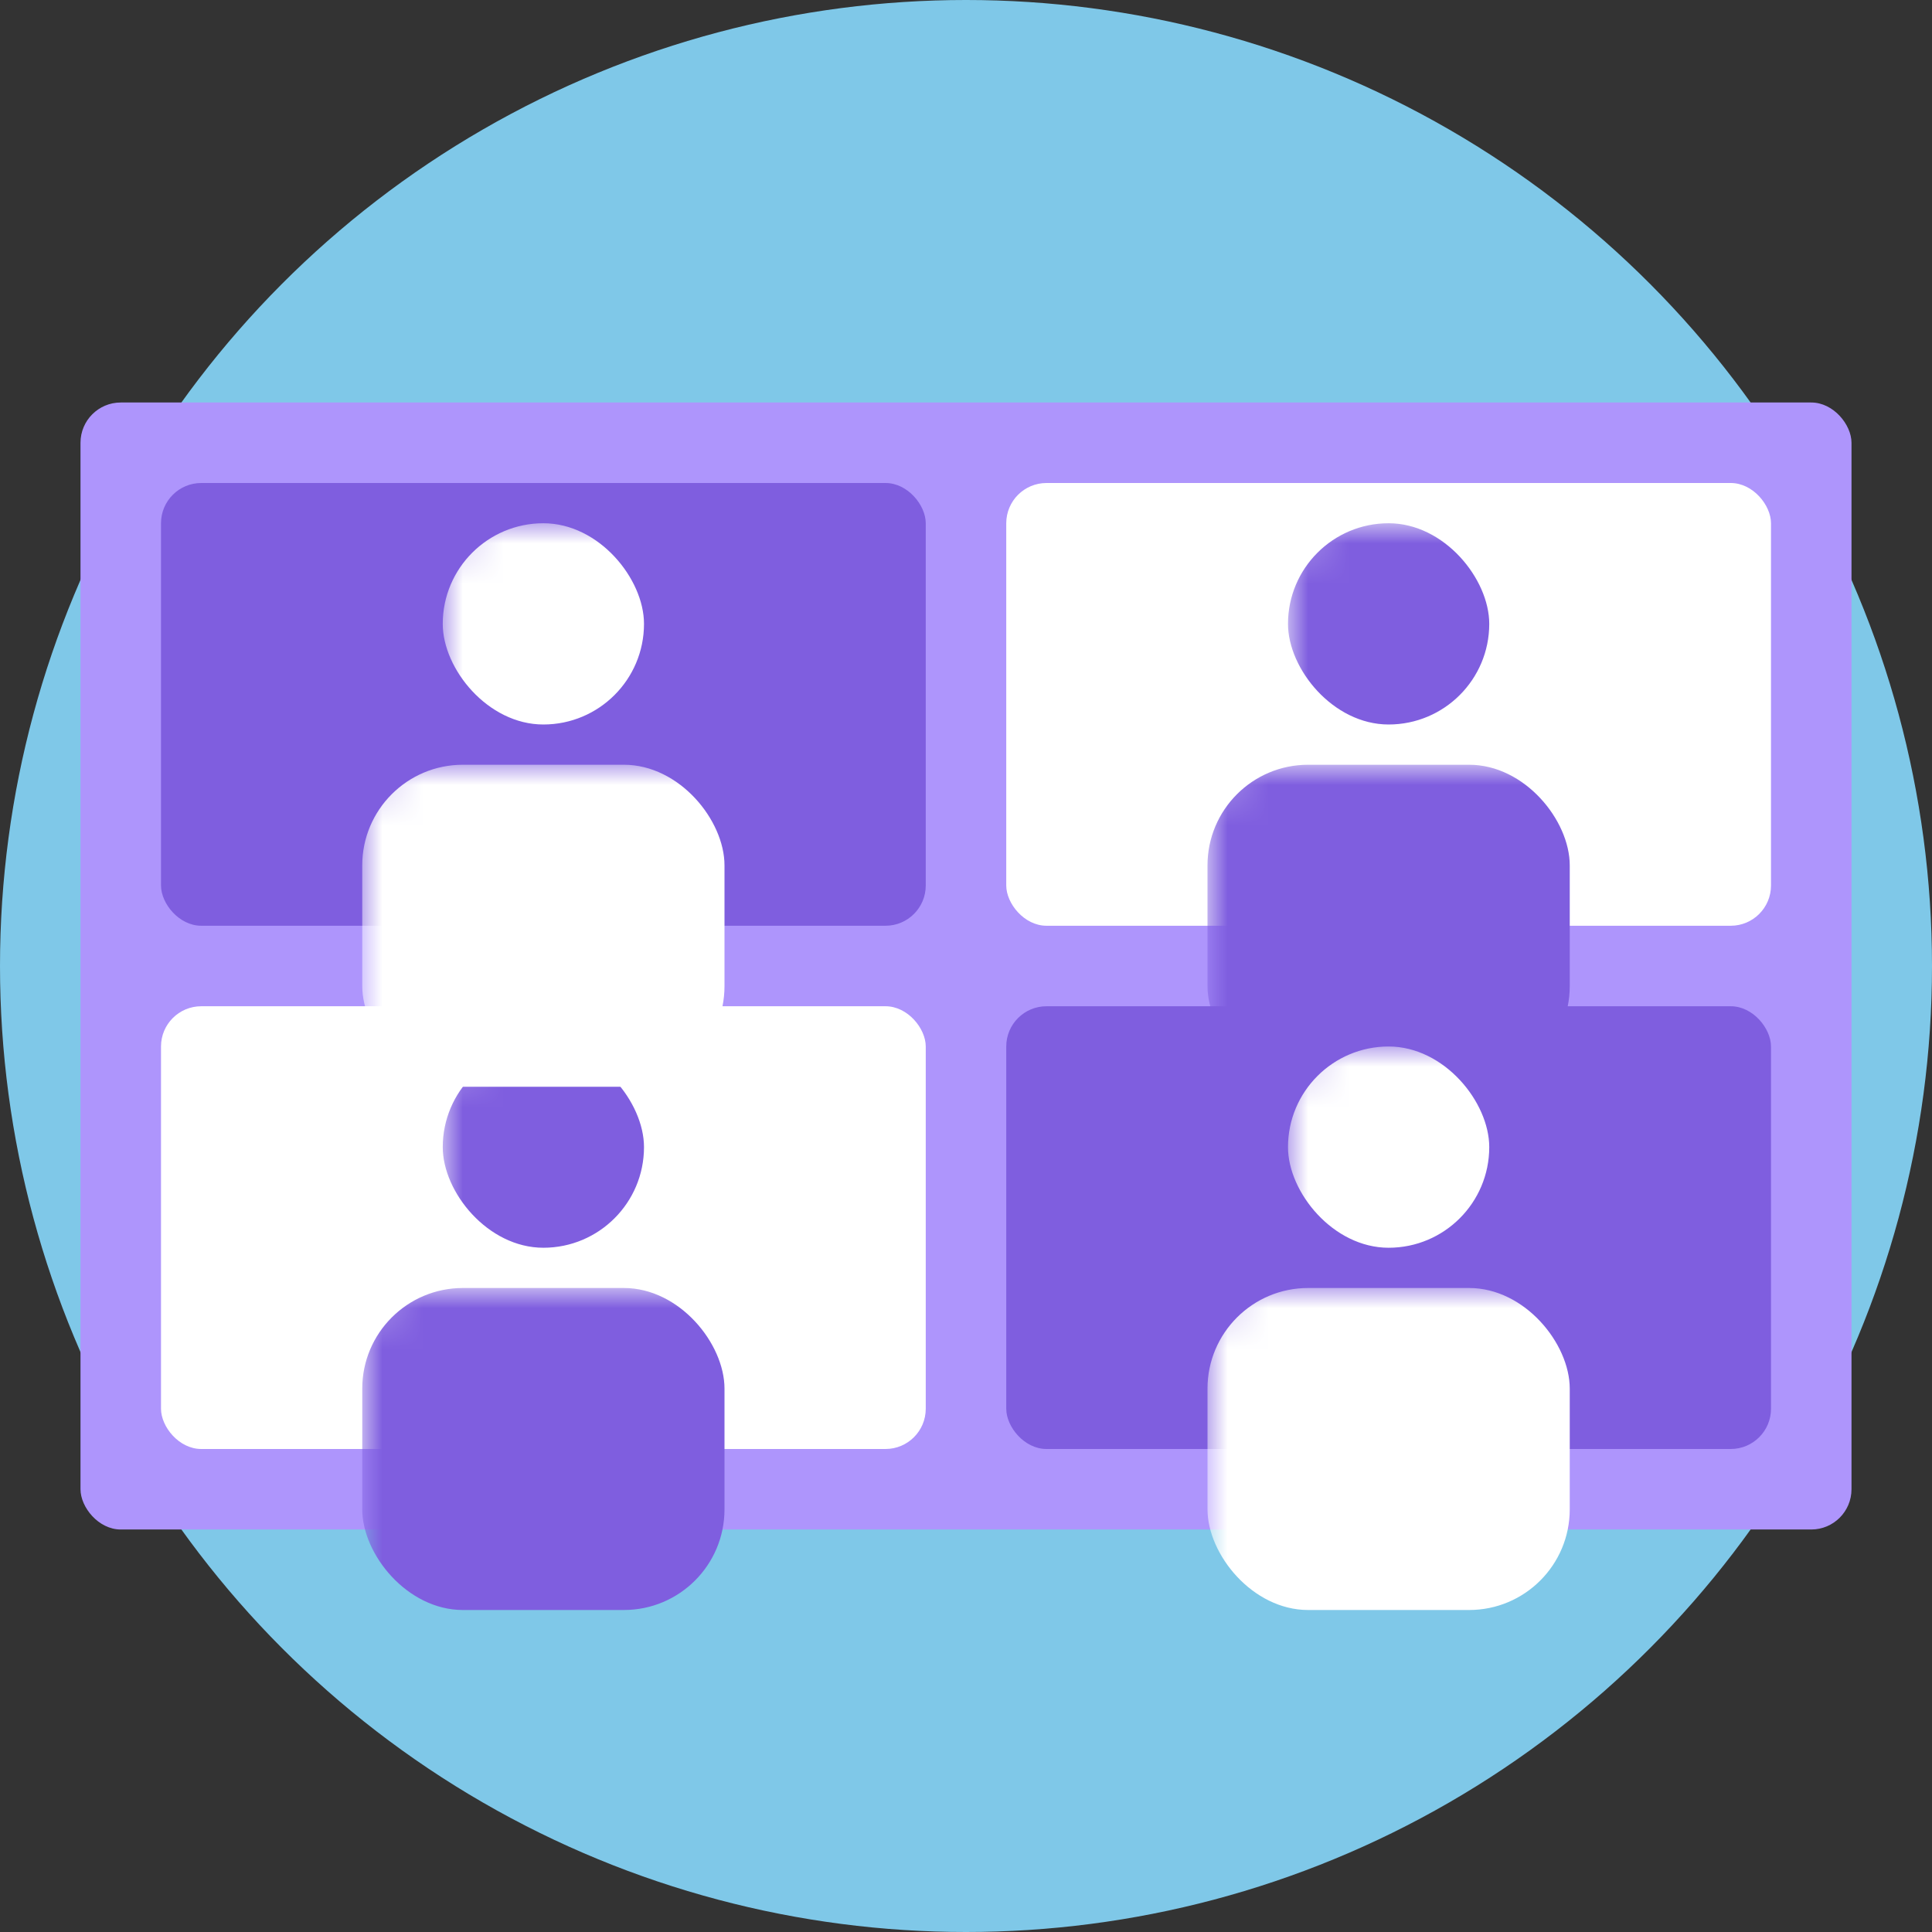 <?xml version="1.0" encoding="UTF-8"?>
<svg width="48px" height="48px" viewBox="0 0 48 48" version="1.1" xmlns="http://www.w3.org/2000/svg" xmlns:xlink="http://www.w3.org/1999/xlink">
    <rect x="0" y="0" width="48" height="48" fill="#333333" stroke="none"/>
    <title>Icon 4</title>
    <defs>
        <rect id="path-1" x="0" y="0" width="19" height="11" rx="1"></rect>
        <rect id="path-3" x="0" y="0" width="19" height="11" rx="1"></rect>
        <rect id="path-5" x="0" y="0" width="19" height="11" rx="1"></rect>
        <rect id="path-7" x="0" y="0" width="19" height="11" rx="1"></rect>
    </defs>
    <g id="Page-1" stroke="none" stroke-width="1" fill="none" fill-rule="evenodd">
        <g id="Credit-Card-Fees---Desktop-V3-Copy" transform="translate(-393, -1693)">
            <g id="Icon-4" transform="translate(393, 1693)">
                <circle id="Oval-Copy-2" fill="#7FC8E8" cx="24" cy="24" r="24"></circle>
                <rect id="Rectangle-Copy-24" fill="#AE95FC" x="2" y="10" width="44" height="28" rx="1"></rect>
                <g id="Rectangle-Copy-37" transform="translate(25, 12)">
                    <mask id="mask-2" fill="white">
                        <use xlink:href="#path-1"></use>
                    </mask>
                    <use id="Mask" fill="#FFFFFF" xlink:href="#path-1"></use>
                    <rect fill="#7F5EDF" mask="url(#mask-2)" x="5" y="7" width="9" height="8" rx="2.5"></rect>
                    <rect id="Rectangle-Copy-10" fill="#7F5EDF" mask="url(#mask-2)" x="7" y="1" width="5" height="5" rx="2.5"></rect>
                </g>
                <g id="Rectangle-Copy-38" transform="translate(4, 25)">
                    <mask id="mask-4" fill="white">
                        <use xlink:href="#path-3"></use>
                    </mask>
                    <use id="Mask" fill="#FFFFFF" xlink:href="#path-3"></use>
                    <rect id="Rectangle-Copy-37" fill="#7F5EDF" mask="url(#mask-4)" x="5" y="7" width="9" height="8" rx="2.5"></rect>
                    <rect id="Rectangle-Copy-10" fill="#7F5EDF" mask="url(#mask-4)" x="7" y="1" width="5" height="5" rx="2.5"></rect>
                </g>
                <g id="Rectangle-Copy-39" transform="translate(4, 12)">
                    <mask id="mask-6" fill="white">
                        <use xlink:href="#path-5"></use>
                    </mask>
                    <use id="Mask" fill="#7F5EDF" xlink:href="#path-5"></use>
                    <rect id="Rectangle-Copy-37" fill="#FFFFFF" mask="url(#mask-6)" x="5" y="7" width="9" height="8" rx="2.5"></rect>
                    <rect id="Rectangle-Copy-10" fill="#FFFFFF" mask="url(#mask-6)" x="7" y="1" width="5" height="5" rx="2.5"></rect>
                </g>
                <g id="Rectangle-Copy-41" transform="translate(25, 25)">
                    <mask id="mask-8" fill="white">
                        <use xlink:href="#path-7"></use>
                    </mask>
                    <use id="Mask" fill="#7F5EDF" xlink:href="#path-7"></use>
                    <rect id="Rectangle-Copy-37" fill="#FFFFFF" mask="url(#mask-8)" x="5" y="7" width="9" height="8" rx="2.5"></rect>
                    <rect id="Rectangle-Copy-10" fill="#FFFFFF" mask="url(#mask-8)" x="7" y="1" width="5" height="5" rx="2.5"></rect>
                </g>
            </g>
        </g>
    </g>
</svg>